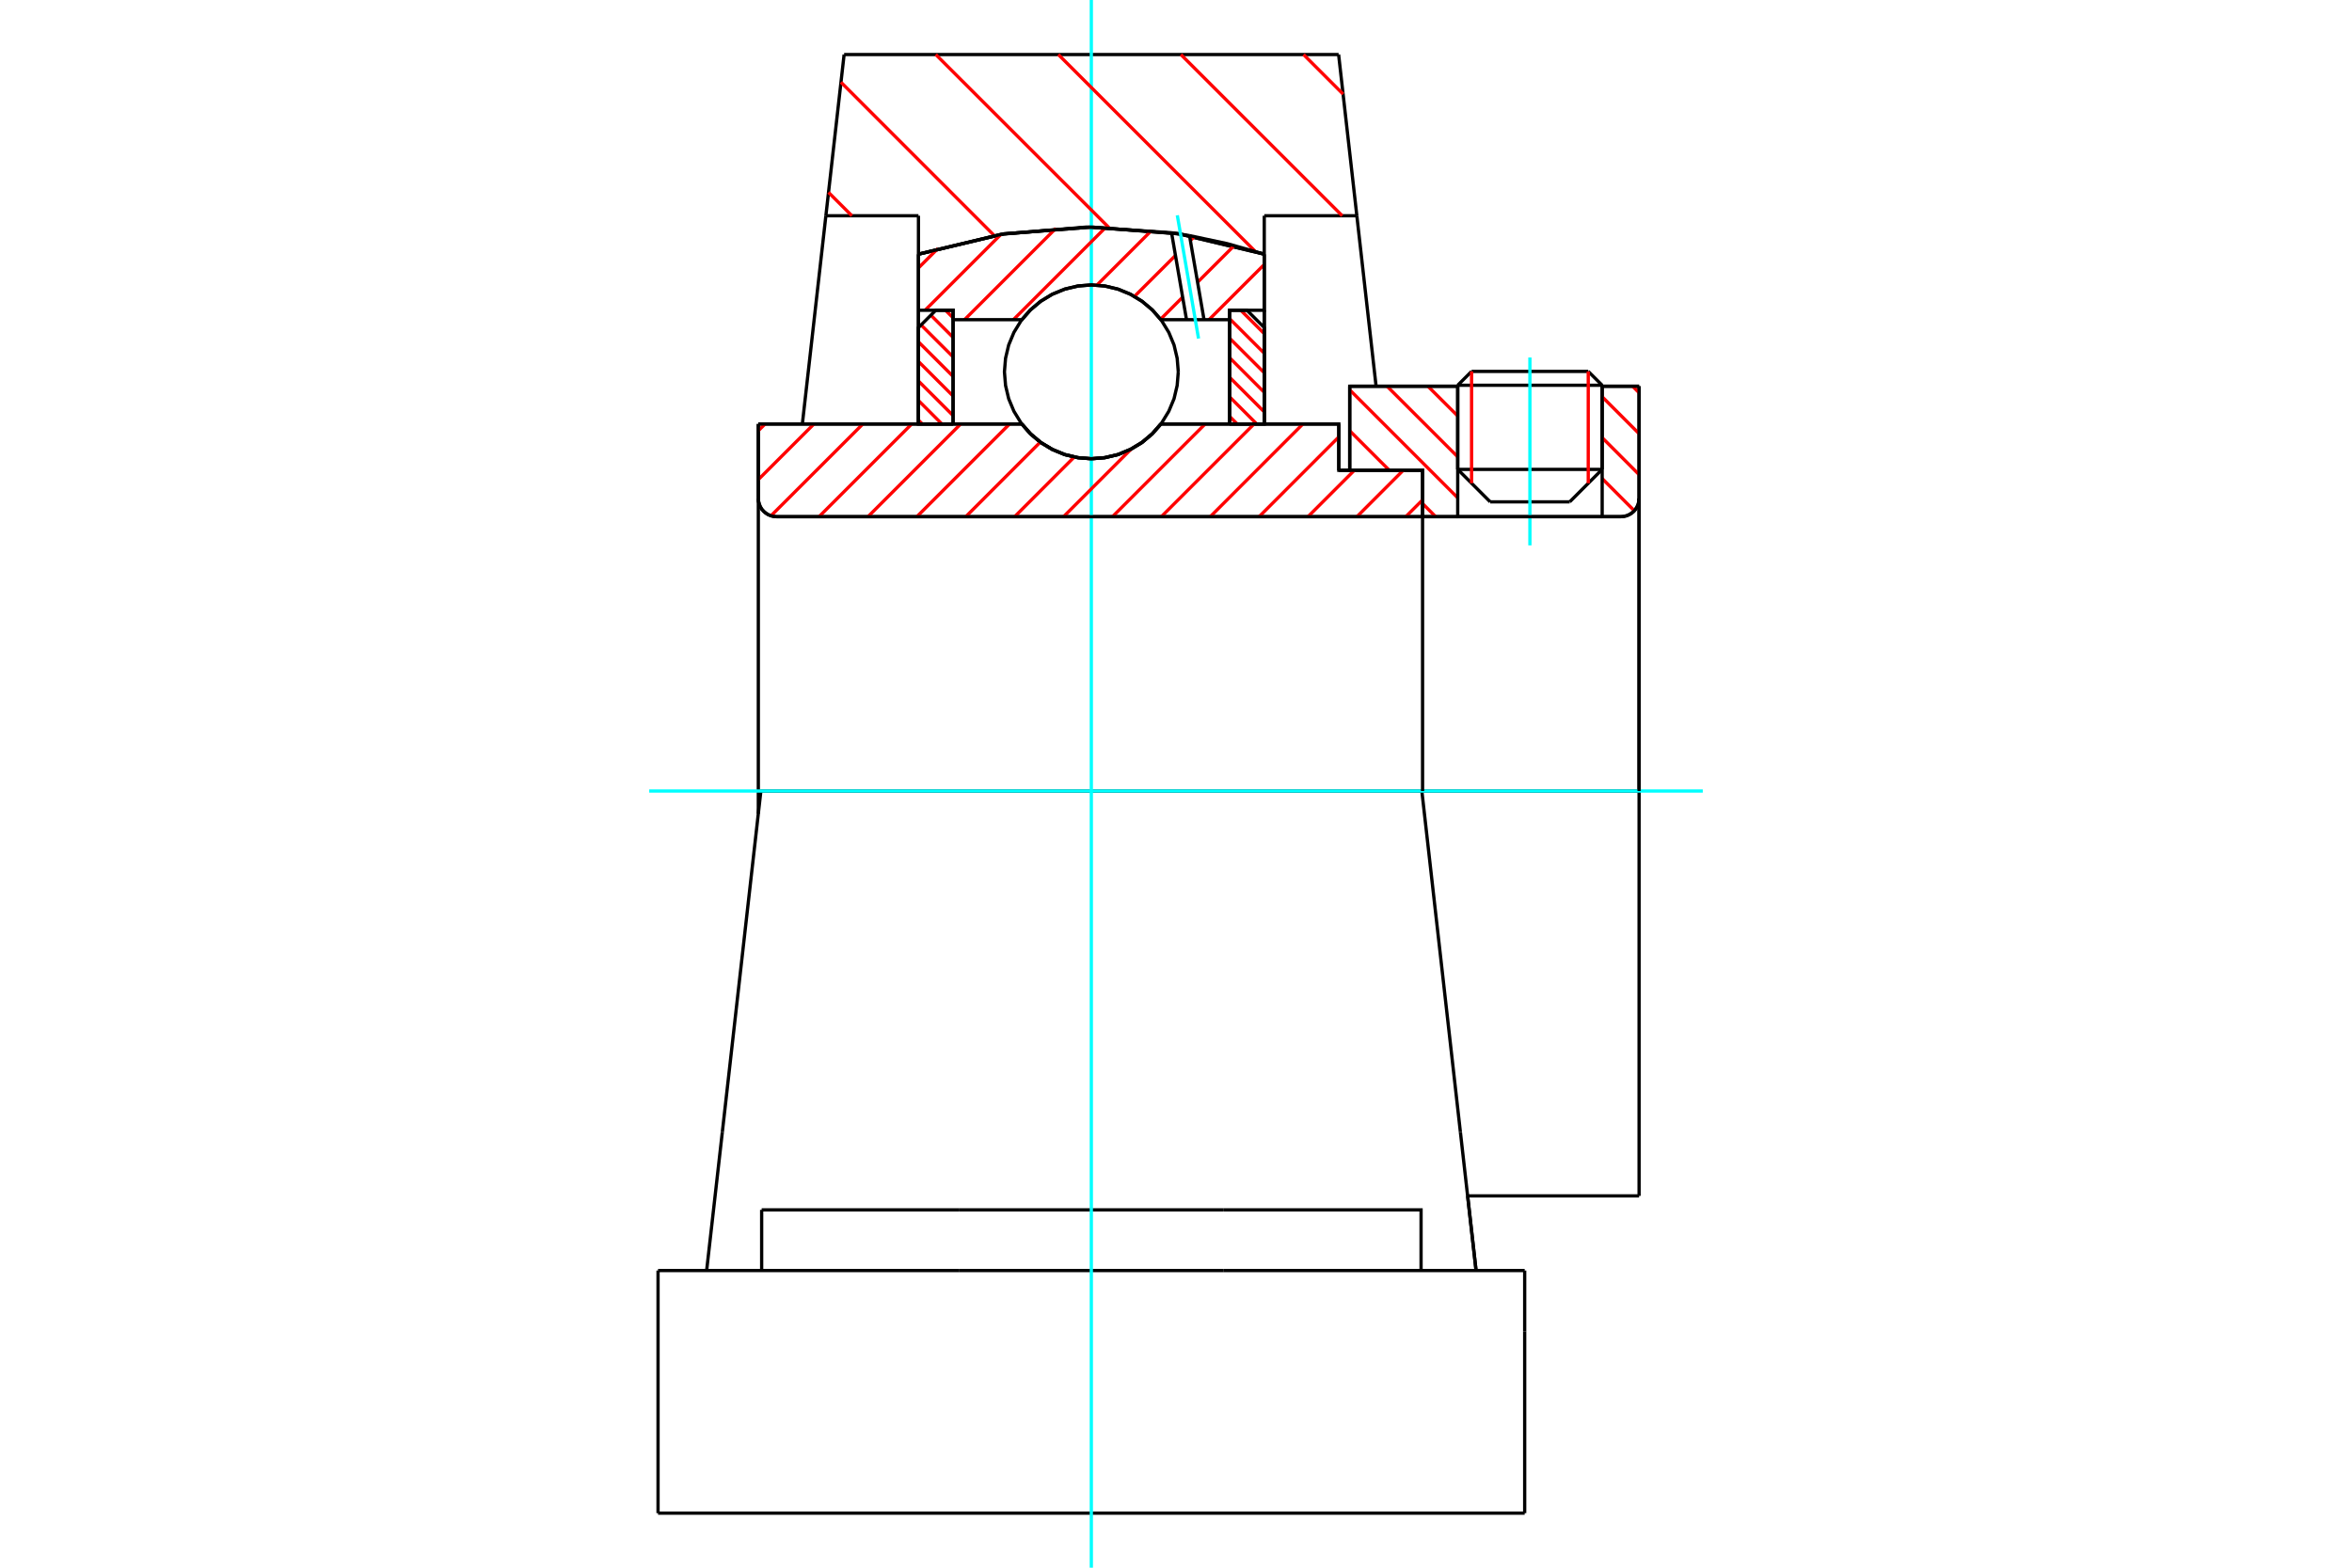 <?xml version="1.0" standalone="no"?>
<!DOCTYPE svg PUBLIC "-//W3C//DTD SVG 1.1//EN"
	"http://www.w3.org/Graphics/SVG/1.1/DTD/svg11.dtd">
<svg xmlns="http://www.w3.org/2000/svg" height="100%" width="100%" viewBox="0 0 36000 24000">
	<rect x="-1800" y="-1200" width="39600" height="26400" style="fill:#FFF"/>
	<g style="fill:none; fill-rule:evenodd" transform="matrix(1 0 0 1 0 0)">
		<g style="fill:none; stroke:#000; stroke-width:50; shape-rendering:geometricPrecision">
			<line x1="20492" y1="7200" x2="20659" y2="7200"/>
			<line x1="20492" y1="6491" x2="20492" y2="7200"/>
			<line x1="11646" y1="12110" x2="11607" y2="12110"/>
			<line x1="11607" y1="12456" x2="11607" y2="12110"/>
			<line x1="11607" y1="6491" x2="15640" y2="6491"/>
			<line x1="17769" y1="6491" x2="20492" y2="6491"/>
			<polyline points="15640,6491 15776,6645 15934,6777 16110,6882 16300,6960 16500,7007 16704,7023 16909,7007 17109,6960 17299,6882 17475,6777 17633,6645 17769,6491"/>
			<polyline points="11607,7631 11610,7674 11621,7717 11637,7757 11660,7795 11689,7828 11722,7856 11759,7879 11800,7896 11842,7906 11886,7910"/>
			<line x1="11607" y1="7631" x2="11607" y2="12110"/>
			<line x1="11607" y1="7631" x2="11607" y2="6491"/>
			<line x1="24523" y1="7186" x2="24523" y2="5913"/>
			<line x1="24026" y1="7683" x2="24523" y2="7186"/>
			<line x1="22312" y1="7186" x2="22809" y2="7683"/>
			<line x1="22312" y1="5913" x2="22312" y2="7186"/>
			<line x1="22312" y1="5913" x2="20659" y2="5913"/>
			<line x1="20659" y1="7200" x2="20659" y2="5913"/>
			<line x1="24810" y1="7910" x2="11886" y2="7910"/>
			<polyline points="24810,7910 24853,7906 24896,7896 24936,7879 24974,7856 25007,7828 25035,7795 25058,7757 25075,7717 25085,7674 25088,7631"/>
			<line x1="25088" y1="5913" x2="25088" y2="7631"/>
			<line x1="25088" y1="5913" x2="24523" y2="5913"/>
			<polyline points="25088,18308 25088,12110 21763,12110"/>
			<line x1="25088" y1="7631" x2="25088" y2="12110"/>
			<line x1="22312" y1="7186" x2="24523" y2="7186"/>
			<line x1="24523" y1="5898" x2="22312" y2="5898"/>
			<line x1="22524" y1="5686" x2="24310" y2="5686"/>
			<line x1="24026" y1="7683" x2="22809" y2="7683"/>
			<line x1="22464" y1="18308" x2="25088" y2="18308"/>
			<line x1="22312" y1="5898" x2="22312" y2="5913"/>
			<line x1="24523" y1="5913" x2="24523" y2="5898"/>
			<line x1="22524" y1="5686" x2="22312" y2="5898"/>
			<line x1="24523" y1="5898" x2="24310" y2="5686"/>
			<line x1="21763" y1="12110" x2="11646" y2="12110"/>
			<line x1="20768" y1="3303" x2="19351" y2="3303"/>
			<line x1="20489" y1="835" x2="20768" y2="3303"/>
			<line x1="12920" y1="835" x2="20489" y2="835"/>
			<line x1="12641" y1="3303" x2="12920" y2="835"/>
			<line x1="14058" y1="3303" x2="12641" y2="3303"/>
			<line x1="14058" y1="3891" x2="14058" y2="3303"/>
			<polyline points="19351,3891 18044,3580 16704,3476 15365,3580 14058,3891"/>
			<line x1="19351" y1="3303" x2="19351" y2="3891"/>
			<line x1="14058" y1="6491" x2="14058" y2="3891"/>
			<line x1="12281" y1="6491" x2="12641" y2="3303"/>
			<line x1="19351" y1="3891" x2="19351" y2="6491"/>
			<line x1="10072" y1="23165" x2="23337" y2="23165"/>
			<line x1="11658" y1="19451" x2="11658" y2="18522"/>
			<line x1="14686" y1="18522" x2="11658" y2="18522"/>
			<line x1="14686" y1="19451" x2="18723" y2="19451"/>
			<line x1="18723" y1="18522" x2="14686" y2="18522"/>
			<polyline points="21751,19451 21751,18522 18723,18522"/>
			<line x1="22593" y1="19451" x2="22353" y2="17332"/>
			<line x1="11056" y1="17332" x2="10816" y2="19451"/>
			<line x1="18723" y1="19451" x2="23337" y2="19451"/>
			<line x1="22464" y1="18308" x2="22593" y2="19454"/>
			<line x1="20768" y1="3303" x2="21062" y2="5908"/>
			<line x1="11646" y1="12110" x2="11056" y2="17332"/>
			<line x1="23337" y1="20380" x2="23337" y2="19451"/>
			<line x1="23337" y1="23165" x2="23337" y2="20380"/>
			<polyline points="10072,23165 10072,20380 10072,19451"/>
			<line x1="22353" y1="17332" x2="21763" y2="12110"/>
			<line x1="10072" y1="19451" x2="14686" y2="19451"/>
		</g>
		<g style="fill:none; stroke:#0FF; stroke-width:50; shape-rendering:geometricPrecision">
			<line x1="23417" y1="8349" x2="23417" y2="5473"/>
			<line x1="16704" y1="24000" x2="16704" y2="0"/>
			<line x1="9937" y1="12110" x2="26063" y2="12110"/>
		</g>
		<g style="fill:none; stroke:#F00; stroke-width:50; shape-rendering:geometricPrecision">
			<line x1="19952" y1="835" x2="20558" y2="1441"/>
			<line x1="18075" y1="835" x2="20544" y2="3303"/>
			<line x1="16199" y1="835" x2="19217" y2="3853"/>
			<line x1="14323" y1="835" x2="16973" y2="3484"/>
			<line x1="12872" y1="1259" x2="15220" y2="3608"/>
			<line x1="12681" y1="2945" x2="13039" y2="3303"/>
		</g>
		<g style="fill:none; stroke:#000; stroke-width:50; shape-rendering:geometricPrecision">
			<polyline points="19351,3891 18044,3580 16704,3476 15365,3580 14058,3891"/>
		</g>
		<g style="fill:none; stroke:#F00; stroke-width:50; shape-rendering:geometricPrecision">
			<line x1="24310" y1="5686" x2="24310" y2="7398"/>
			<line x1="22524" y1="7398" x2="22524" y2="5686"/>
			<line x1="14058" y1="6432" x2="14117" y2="6491"/>
			<line x1="14058" y1="6132" x2="14417" y2="6491"/>
			<line x1="14058" y1="5833" x2="14588" y2="6362"/>
			<line x1="14058" y1="5534" x2="14588" y2="6063"/>
			<line x1="14058" y1="5234" x2="14588" y2="5763"/>
			<line x1="14098" y1="4975" x2="14588" y2="5464"/>
			<line x1="14248" y1="4825" x2="14588" y2="5165"/>
			<line x1="14472" y1="4750" x2="14588" y2="4865"/>
		</g>
		<g style="fill:none; stroke:#000; stroke-width:50; shape-rendering:geometricPrecision">
			<polyline points="14588,6491 14588,4750 14323,4750 14058,5015 14058,6491 14588,6491"/>
		</g>
		<g style="fill:none; stroke:#F00; stroke-width:50; shape-rendering:geometricPrecision">
			<line x1="18992" y1="4750" x2="19351" y2="5108"/>
			<line x1="18821" y1="4879" x2="19351" y2="5408"/>
			<line x1="18821" y1="5178" x2="19351" y2="5707"/>
			<line x1="18821" y1="5477" x2="19351" y2="6007"/>
			<line x1="18821" y1="5777" x2="19351" y2="6306"/>
			<line x1="18821" y1="6076" x2="19236" y2="6491"/>
			<line x1="18821" y1="6375" x2="18937" y2="6491"/>
		</g>
		<g style="fill:none; stroke:#000; stroke-width:50; shape-rendering:geometricPrecision">
			<polyline points="18821,6491 18821,4750 19086,4750 19351,5015 19351,6491 18821,6491"/>
			<polyline points="18035,5693 18018,5485 17970,5282 17890,5089 17781,4911 17645,4752 17486,4616 17308,4507 17116,4428 16913,4379 16704,4362 16496,4379 16293,4428 16101,4507 15923,4616 15764,4752 15628,4911 15519,5089 15439,5282 15391,5485 15374,5693 15391,5901 15439,6104 15519,6296 15628,6474 15764,6633 15923,6769 16101,6878 16293,6958 16496,7006 16704,7023 16913,7006 17116,6958 17308,6878 17486,6769 17645,6633 17781,6474 17890,6296 17970,6104 18018,5901 18035,5693"/>
		</g>
		<g style="fill:none; stroke:#F00; stroke-width:50; shape-rendering:geometricPrecision">
			<line x1="24988" y1="5913" x2="25088" y2="6013"/>
			<line x1="24523" y1="6074" x2="25088" y2="6639"/>
			<line x1="24523" y1="6700" x2="25088" y2="7266"/>
			<line x1="24523" y1="7326" x2="25015" y2="7819"/>
			<line x1="21856" y1="5913" x2="22312" y2="6368"/>
			<line x1="21230" y1="5913" x2="22312" y2="6994"/>
			<line x1="20659" y1="5968" x2="22312" y2="7621"/>
			<line x1="20659" y1="6595" x2="21265" y2="7200"/>
			<line x1="21774" y1="7709" x2="21974" y2="7910"/>
		</g>
		<g style="fill:none; stroke:#000; stroke-width:50; shape-rendering:geometricPrecision">
			<line x1="25088" y1="12110" x2="25088" y2="5913"/>
			<polyline points="24810,7910 24853,7906 24896,7896 24936,7879 24974,7856 25007,7828 25035,7795 25058,7757 25075,7717 25085,7674 25088,7631"/>
			<polyline points="24810,7910 24523,7910 24523,5913"/>
			<polyline points="24523,7910 22312,7910 22312,5913"/>
			<polyline points="22312,7910 21774,7910 21774,12110"/>
			<polyline points="21774,7910 21774,7200 20659,7200 20659,5913 22312,5913"/>
			<line x1="24523" y1="5913" x2="25088" y2="5913"/>
		</g>
		<g style="fill:none; stroke:#F00; stroke-width:50; shape-rendering:geometricPrecision">
			<line x1="19351" y1="4049" x2="18505" y2="4894"/>
			<line x1="18892" y1="3759" x2="18330" y2="4321"/>
			<line x1="18102" y1="4549" x2="17763" y2="4888"/>
			<line x1="18282" y1="3621" x2="18220" y2="3683"/>
			<line x1="17992" y1="3911" x2="17364" y2="4538"/>
			<line x1="17625" y1="3529" x2="16788" y2="4366"/>
			<line x1="16925" y1="3480" x2="15511" y2="4894"/>
			<line x1="16161" y1="3496" x2="14763" y2="4894"/>
			<line x1="15319" y1="3590" x2="14159" y2="4750"/>
			<line x1="14355" y1="3805" x2="14058" y2="4102"/>
		</g>
		<g style="fill:none; stroke:#000; stroke-width:50; shape-rendering:geometricPrecision">
			<polyline points="14058,6491 14058,4750 14058,3891"/>
			<polyline points="17932,3563 16629,3476 15328,3586 14058,3891"/>
			<polyline points="18207,3607 18070,3584 17932,3563"/>
			<polyline points="19351,3891 18784,3730 18207,3607"/>
			<polyline points="19351,3891 19351,4750 18821,4750 18821,4894 18821,6491"/>
			<polyline points="18821,4894 18429,4894 18161,4894 17769,4894 17633,4740 17475,4609 17299,4503 17109,4425 16909,4378 16704,4362 16500,4378 16300,4425 16110,4503 15934,4609 15776,4740 15640,4894 14588,4894 14588,6491"/>
			<polyline points="14588,4894 14588,4750 14058,4750"/>
			<line x1="19351" y1="4750" x2="19351" y2="6491"/>
		</g>
		<g style="fill:none; stroke:#0FF; stroke-width:50; shape-rendering:geometricPrecision">
			<line x1="18345" y1="5183" x2="18020" y2="3296"/>
		</g>
		<g style="fill:none; stroke:#000; stroke-width:50; shape-rendering:geometricPrecision">
			<line x1="18161" y1="4894" x2="17932" y2="3563"/>
			<line x1="18429" y1="4894" x2="18207" y2="3607"/>
		</g>
		<g style="fill:none; stroke:#F00; stroke-width:50; shape-rendering:geometricPrecision">
			<line x1="21774" y1="7653" x2="21517" y2="7910"/>
			<line x1="21478" y1="7200" x2="20769" y2="7910"/>
			<line x1="20730" y1="7200" x2="20020" y2="7910"/>
			<line x1="20492" y1="6689" x2="19272" y2="7910"/>
			<line x1="19942" y1="6491" x2="18524" y2="7910"/>
			<line x1="19194" y1="6491" x2="17775" y2="7910"/>
			<line x1="18446" y1="6491" x2="17027" y2="7910"/>
			<line x1="17313" y1="6875" x2="16278" y2="7910"/>
			<line x1="16443" y1="6996" x2="15530" y2="7910"/>
			<line x1="15923" y1="6768" x2="14782" y2="7910"/>
			<line x1="15452" y1="6491" x2="14033" y2="7910"/>
			<line x1="14704" y1="6491" x2="13285" y2="7910"/>
			<line x1="13955" y1="6491" x2="12536" y2="7910"/>
			<line x1="13207" y1="6491" x2="11801" y2="7896"/>
			<line x1="12458" y1="6491" x2="11607" y2="7342"/>
			<line x1="11710" y1="6491" x2="11607" y2="6594"/>
		</g>
		<g style="fill:none; stroke:#000; stroke-width:50; shape-rendering:geometricPrecision">
			<polyline points="11607,6491 11607,7631 11610,7674 11621,7717 11637,7757 11660,7795 11689,7828 11722,7856 11759,7879 11800,7896 11842,7906 11886,7910 21774,7910 21774,7200 20492,7200 20492,6491 17769,6491"/>
			<polyline points="15640,6491 15776,6645 15934,6777 16110,6882 16300,6960 16500,7007 16704,7023 16909,7007 17109,6960 17299,6882 17475,6777 17633,6645 17769,6491"/>
			<polyline points="15640,6491 12136,6491 11607,6491"/>
		</g>
	</g>
</svg>
